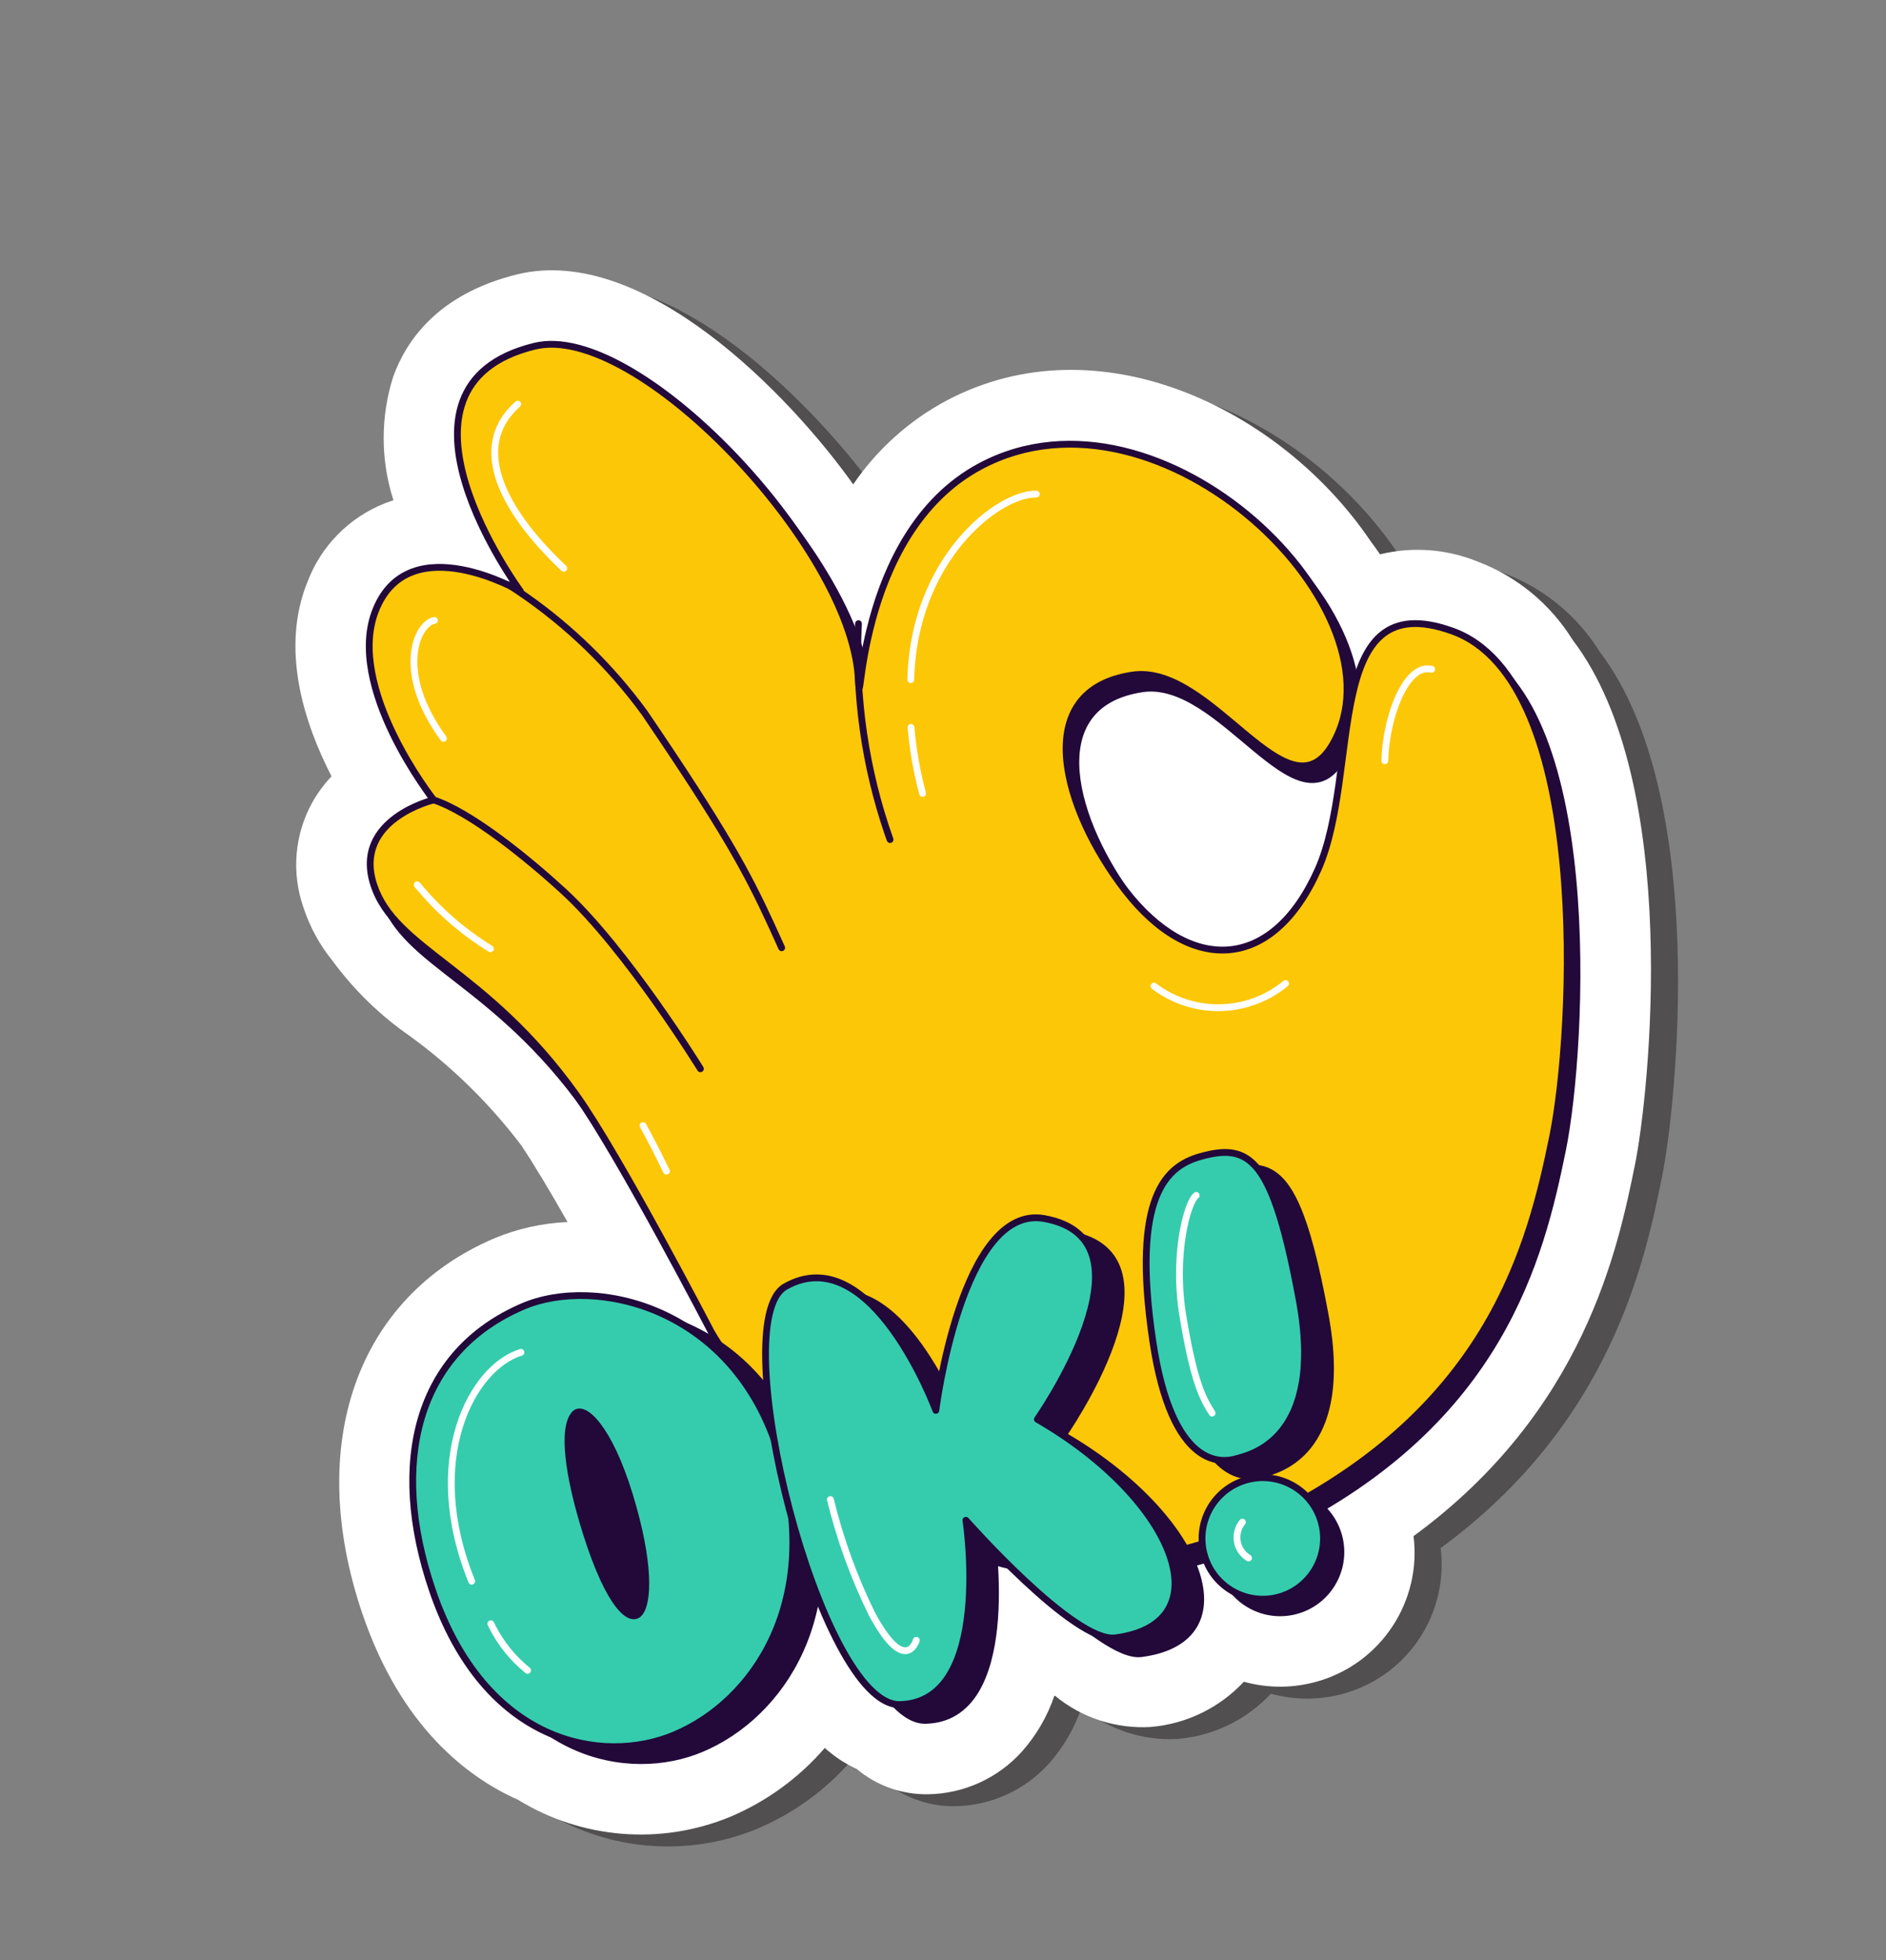 <?xml version="1.0" encoding="UTF-8"?> <svg xmlns="http://www.w3.org/2000/svg" width="180" height="187" viewBox="0 0 180 187" fill="none"><rect x="0" y="0" width="180" height="187" fill="#808080" stroke="none"/><g clip-path="url(#clip0_54_4456)"><path opacity="0.5" d="M152.672 62.178C150.55 58.757 147.359 56.131 143.593 54.706C140.64 53.509 137.386 53.269 134.29 54.02C134 53.593 133.697 53.169 133.382 52.747C124.823 40.123 107.422 31.669 92.906 39.361C89.343 41.269 86.292 44.009 84.014 47.348C77.942 38.81 64.015 24.38 51.959 27.31C44.401 29.167 41.368 33.611 40.122 37.041C38.891 40.886 38.895 45.021 40.135 48.864C39.869 48.948 39.601 49.043 39.336 49.146C35.924 50.488 33.237 53.208 31.935 56.635C29.32 63.058 31.61 70.119 34.225 75.199C33.515 75.949 32.9 76.784 32.393 77.684C30.697 80.74 30.385 84.375 31.534 87.676C32.14 89.544 33.086 91.283 34.325 92.806C36.363 95.581 38.848 97.998 41.678 99.959C45.732 102.904 49.328 106.431 52.35 110.428C53.583 112.266 55.158 114.917 56.752 117.723C54.334 117.824 51.952 118.355 49.72 119.291C36.614 124.907 31.687 138.952 37.166 155.072C40.828 165.843 47.159 170.678 52.037 172.846C58.124 176.582 65.628 177.189 72.236 174.479C75.726 173.012 78.829 170.757 81.302 167.891C82.211 168.716 83.242 169.395 84.358 169.905C86.246 171.486 88.639 172.341 91.102 172.313C94.554 172.275 97.831 170.789 100.135 168.218C101.506 166.668 102.555 164.86 103.218 162.9L103.318 162.951C105.869 165.036 109.11 166.086 112.399 165.892C115.798 165.609 118.969 164.071 121.295 161.577C123.659 162.234 126.16 162.204 128.508 161.492C134.466 159.692 138.261 153.861 137.494 147.685C153.833 135.726 157.014 120.144 158.618 112.292C159.979 105.622 163.161 75.908 152.672 62.178Z" fill="#231F20"></path><path d="M150.088 61.04C147.966 57.619 144.775 54.992 141.009 53.568C138.056 52.37 134.802 52.13 131.706 52.882C131.416 52.455 131.113 52.03 130.798 51.609C122.239 38.985 104.838 30.53 90.322 38.223C86.759 40.131 83.708 42.871 81.43 46.21C75.358 37.672 61.431 23.242 49.375 26.172C41.817 28.029 38.784 32.473 37.538 35.902C36.307 39.748 36.311 43.883 37.551 47.725C37.285 47.81 37.017 47.905 36.752 48.007C33.34 49.35 30.653 52.069 29.351 55.497C26.736 61.919 29.026 68.981 31.641 74.061C30.931 74.811 30.316 75.646 29.809 76.546C28.113 79.602 27.801 83.237 28.95 86.538C29.556 88.406 30.502 90.145 31.741 91.667C33.779 94.442 36.264 96.86 39.094 98.821C43.148 101.766 46.744 105.293 49.766 109.29C50.999 111.128 52.574 113.779 54.169 116.585C51.75 116.686 49.368 117.217 47.136 118.153C34.03 123.769 29.103 137.814 34.581 153.934C38.244 164.705 44.575 169.54 49.453 171.707C55.54 175.444 63.044 176.051 69.652 173.341C73.142 171.874 76.245 169.619 78.719 166.753C79.627 167.577 80.658 168.257 81.774 168.766C83.662 170.348 86.055 171.202 88.518 171.175C91.97 171.137 95.247 169.651 97.551 167.079C98.922 165.53 99.971 163.722 100.634 161.762L100.734 161.813C103.285 163.898 106.526 164.947 109.815 164.754C113.214 164.471 116.385 162.933 118.711 160.439C121.075 161.095 123.576 161.066 125.924 160.354C131.882 158.554 135.677 152.723 134.91 146.546C151.249 134.587 154.43 119.006 156.034 111.154C157.396 104.483 160.577 74.77 150.088 61.04Z" fill="white"></path><path d="M139.549 61.514C127.004 57.001 130.871 74.968 126.72 84.273C122.369 94.027 114.512 94.259 108.312 86.242C102.334 78.513 99.135 67.2 109.004 65.713C116.586 64.571 123.775 79.67 128.088 72.379C135.537 59.785 111.781 36.639 94.552 45.765C88.114 48.943 83.779 55.225 83.094 62.372L82.866 60.807C82.749 62.728 82.756 64.654 82.887 66.573C82.888 66.978 82.896 66.829 82.838 65.915C82.045 53.435 61.727 31.963 51.967 34.336C36.194 38.17 50.603 57.719 50.603 57.719C50.603 57.719 50.269 57.528 49.726 57.263C49.588 57.174 49.494 57.115 49.494 57.115L49.536 57.171C46.776 55.859 39.405 53.093 36.811 59.466C33.81 66.837 42.319 77.623 42.319 77.623C42.319 77.623 34.594 79.464 36.594 85.694C38.596 91.924 47.283 93.675 55.914 105.736C60.062 111.534 68.829 128.41 68.829 128.41C75.75 140.12 96.07 159.046 122.528 145.822C143.194 135.493 147.013 120.051 149.118 109.742C151.138 99.852 152.902 66.318 139.549 61.514Z" fill="#22093A"></path><path d="M44.795 39.495C45.708 37 47.867 34.998 51.891 34.02C54.455 33.397 57.648 34.346 60.958 36.232C64.281 38.126 67.785 40.999 70.999 44.33C74.214 47.662 77.15 51.463 79.333 55.219C80.725 57.614 81.816 60.003 82.477 62.247C82.491 61.76 82.513 61.274 82.543 60.787C82.553 60.621 82.686 60.49 82.853 60.483C82.916 60.481 82.976 60.496 83.028 60.525C84.186 54.251 88.138 48.813 93.801 45.786L94.408 45.473C103.191 40.828 113.578 44.422 120.787 50.682C124.4 53.82 127.245 57.651 128.717 61.509C129.421 63.356 129.811 65.218 129.816 67.014C130.377 64.728 131.202 62.771 132.631 61.607C134.22 60.311 136.466 60.06 139.658 61.209C143.119 62.453 145.563 65.546 147.26 69.559C148.959 73.576 149.932 78.563 150.422 83.689C151.4 93.941 150.453 104.829 149.436 109.806C148.383 114.967 146.893 121.45 143.063 127.939C139.229 134.434 133.061 140.92 122.673 146.112C109.345 152.774 97.544 151.34 88.21 146.757C78.89 142.182 72.037 134.473 68.551 128.574L68.542 128.559C68.542 128.558 68.541 128.557 68.54 128.556C68.539 128.554 68.537 128.551 68.535 128.547C68.531 128.539 68.525 128.527 68.517 128.511C68.501 128.479 68.475 128.431 68.442 128.369C68.377 128.244 68.282 128.06 68.158 127.824C67.91 127.352 67.551 126.67 67.108 125.834C66.222 124.162 64.997 121.873 63.643 119.403C60.931 114.456 57.712 108.805 55.651 105.925C51.363 99.933 47.063 96.503 43.569 93.784C40.097 91.083 37.324 89.024 36.286 85.793C35.764 84.168 35.871 82.804 36.346 81.678C36.819 80.559 37.644 79.702 38.514 79.061C39.385 78.419 40.317 77.982 41.026 77.706C41.319 77.592 41.575 77.506 41.776 77.443C41.752 77.409 41.725 77.374 41.698 77.337C41.469 77.024 41.145 76.57 40.767 76.002C40.011 74.868 39.032 73.276 38.148 71.45C36.392 67.824 34.954 63.168 36.511 59.343C37.184 57.688 38.178 56.606 39.347 55.951C40.511 55.298 41.824 55.082 43.119 55.112C45.589 55.17 48.061 56.129 49.489 56.791C49.52 56.791 49.551 56.795 49.581 56.804C49.235 56.278 48.795 55.585 48.318 54.767C47.208 52.864 45.886 50.276 45.061 47.559C44.237 44.85 43.893 41.964 44.795 39.495ZM52.044 34.65C48.181 35.589 46.227 37.47 45.405 39.718C44.574 41.993 44.874 44.714 45.681 47.37C46.486 50.02 47.781 52.559 48.878 54.44C49.427 55.38 49.925 56.153 50.285 56.691C50.465 56.959 50.61 57.169 50.711 57.311C50.761 57.382 50.8 57.437 50.826 57.473C50.839 57.49 50.848 57.504 50.854 57.513C50.858 57.517 50.861 57.521 50.862 57.523C50.863 57.524 50.864 57.525 50.864 57.525C50.955 57.649 50.947 57.82 50.845 57.934C50.743 58.049 50.575 58.076 50.442 58L50.442 57.999L50.428 57.992C50.419 57.987 50.404 57.979 50.385 57.968C50.347 57.947 50.29 57.916 50.215 57.876C50.067 57.797 49.852 57.685 49.584 57.554C49.573 57.548 49.562 57.542 49.551 57.535C49.524 57.518 49.499 57.502 49.476 57.488C49.45 57.483 49.423 57.476 49.398 57.464C48.029 56.813 45.546 55.818 43.104 55.761C41.887 55.732 40.699 55.937 39.665 56.517C38.636 57.094 37.735 58.056 37.112 59.588C35.668 63.134 36.984 67.558 38.732 71.167C39.599 72.959 40.561 74.524 41.306 75.642C41.678 76.201 41.996 76.647 42.221 76.953C42.333 77.106 42.422 77.224 42.483 77.303C42.513 77.342 42.535 77.373 42.551 77.393C42.558 77.402 42.565 77.41 42.569 77.415C42.571 77.417 42.572 77.419 42.572 77.421L42.574 77.421L42.574 77.422C42.642 77.509 42.661 77.625 42.625 77.729C42.598 77.808 42.542 77.872 42.471 77.91L42.395 77.938L42.391 77.939C42.388 77.94 42.383 77.941 42.377 77.942C42.363 77.946 42.343 77.951 42.317 77.958C42.264 77.972 42.185 77.994 42.085 78.025C41.885 78.085 41.599 78.178 41.261 78.31C40.585 78.573 39.709 78.986 38.899 79.583C38.089 80.18 37.357 80.952 36.944 81.93C36.534 82.902 36.425 84.105 36.904 85.595C37.867 88.594 40.438 90.526 43.968 93.272C47.475 96.002 51.835 99.478 56.178 105.547C58.266 108.464 61.504 114.151 64.212 119.091C65.568 121.565 66.794 123.857 67.681 125.531C68.125 126.367 68.484 127.05 68.732 127.523C68.856 127.759 68.953 127.943 69.018 128.069C69.051 128.131 69.075 128.179 69.092 128.212C69.099 128.226 69.105 128.237 69.109 128.245L69.441 128.795C72.969 134.529 79.597 141.806 88.495 146.175C97.666 150.677 109.253 152.094 122.383 145.532C132.661 140.395 138.736 133.994 142.504 127.609C146.276 121.218 147.749 114.825 148.8 109.677C149.804 104.763 150.749 93.94 149.776 83.751C149.29 78.657 148.326 73.743 146.663 69.812C144.999 65.877 142.656 62.976 139.439 61.819C136.36 60.711 134.384 61.014 133.04 62.109C131.666 63.229 130.862 65.245 130.304 67.781C129.747 70.311 129.452 73.26 129.032 76.202C128.615 79.126 128.074 82.034 127.016 84.405C124.815 89.339 121.684 91.956 118.236 92.245C114.798 92.533 111.189 90.492 108.056 86.44C105.046 82.549 102.713 77.729 102.392 73.662C102.232 71.624 102.575 69.745 103.628 68.273C104.685 66.794 106.424 65.773 108.955 65.392C110.966 65.089 112.92 65.867 114.752 67.023C116.583 68.179 118.351 69.753 119.979 71.102C121.632 72.471 123.118 73.588 124.436 73.939C125.08 74.11 125.665 74.093 126.206 73.844C126.751 73.594 127.292 73.089 127.809 72.214C129.606 69.177 129.537 65.478 128.111 61.739C126.685 58.001 123.911 54.255 120.362 51.172C113.25 44.995 103.149 41.578 94.704 46.051L94.695 46.056C88.359 49.184 84.092 55.368 83.418 62.403C83.403 62.562 83.274 62.684 83.116 62.694C83.097 63.742 83.113 64.79 83.167 65.836L83.212 66.572C83.212 66.668 83.212 66.741 83.212 66.769C83.212 66.774 83.213 66.787 83.212 66.799C83.212 66.801 83.212 66.812 83.21 66.825C83.21 66.829 83.206 66.851 83.198 66.877C83.196 66.886 83.184 66.928 83.152 66.973C83.132 66.998 83.073 67.051 83.032 67.076C82.971 67.099 82.84 67.106 82.776 67.089C82.73 67.068 82.663 67.018 82.64 66.994C82.626 66.976 82.606 66.945 82.598 66.932C82.585 66.906 82.579 66.884 82.576 66.876C82.571 66.858 82.569 66.842 82.568 66.838C82.566 66.828 82.565 66.819 82.564 66.817C82.563 66.801 82.562 66.775 82.561 66.755C82.556 66.654 82.544 66.39 82.515 65.935C82.321 62.887 80.93 59.256 78.772 55.545C76.618 51.84 73.716 48.08 70.532 44.781C67.348 41.481 63.892 38.651 60.637 36.796C57.367 34.933 54.36 34.087 52.044 34.65ZM109.052 66.033C106.649 66.395 105.088 67.347 104.156 68.65C103.22 69.958 102.886 71.669 103.039 73.611C103.346 77.505 105.601 82.207 108.569 86.044C111.635 90.009 115.054 91.86 118.182 91.598C121.301 91.337 124.273 88.961 126.424 84.141C127.441 81.859 127.973 79.032 128.39 76.111C128.628 74.448 128.829 72.75 129.063 71.121C128.87 71.607 128.64 72.082 128.367 72.543C127.807 73.491 127.18 74.11 126.477 74.434C125.769 74.759 125.025 74.766 124.27 74.566C122.791 74.172 121.197 72.953 119.566 71.601C117.91 70.23 116.189 68.699 114.405 67.572C112.622 66.447 110.833 65.765 109.052 66.033Z" fill="#22093A"></path><path d="M67.898 127.1C74.818 138.811 95.138 157.737 121.597 144.512C142.262 134.183 146.081 118.742 148.187 108.433C150.206 98.542 151.971 65.009 138.617 60.205C126.072 55.692 129.939 73.658 125.788 82.964C121.437 92.718 113.58 92.95 107.38 84.933C101.402 77.204 98.203 65.891 108.072 64.404C115.655 63.261 122.844 78.361 127.156 71.07C134.606 58.476 110.849 35.33 93.62 44.456C81.286 50.988 82.264 70.244 81.906 64.605C81.114 52.126 60.795 30.654 51.036 33.026C35.263 36.861 49.672 56.409 49.672 56.409C49.672 56.409 39.096 50.252 35.879 58.157C32.879 65.528 41.387 76.313 41.387 76.313C41.387 76.313 33.662 78.154 35.663 84.384C37.664 90.615 46.352 92.365 54.982 104.427C59.131 110.225 67.898 127.1 67.898 127.1Z" fill="#FCC707"></path><path d="M43.864 38.185C44.776 35.69 46.936 33.689 50.959 32.711C53.523 32.088 56.717 33.037 60.026 34.923C63.35 36.816 66.853 39.69 70.067 43.021C73.282 46.353 76.218 50.154 78.401 53.91C80.265 57.116 81.588 60.309 82.061 63.162C82.245 62.042 82.525 60.605 82.96 59.009C84.309 54.057 87.18 47.499 93.468 44.169C102.252 39.517 112.644 43.11 119.855 49.373C123.468 52.511 126.314 56.342 127.785 60.2C128.49 62.048 128.88 63.91 128.885 65.706C129.446 63.419 130.27 61.462 131.699 60.297C133.289 59.002 135.534 58.751 138.727 59.9C142.187 61.144 144.631 64.237 146.329 68.25C148.028 72.267 149.001 77.254 149.49 82.38C150.469 92.631 149.521 103.52 148.505 108.497C147.451 113.657 145.961 120.14 142.131 126.629C138.298 133.124 132.13 139.611 121.742 144.803C108.413 151.465 96.611 150.031 87.277 145.448C77.958 140.873 71.105 133.164 67.619 127.265C67.616 127.26 67.613 127.255 67.61 127.249L67.61 127.249L67.609 127.247C67.608 127.245 67.606 127.242 67.604 127.238C67.6 127.23 67.593 127.217 67.585 127.201C67.568 127.169 67.543 127.121 67.511 127.059C67.446 126.934 67.35 126.751 67.227 126.515C66.979 126.042 66.62 125.361 66.177 124.525C65.29 122.853 64.066 120.564 62.712 118.094C59.999 113.147 56.78 107.496 54.719 104.616C50.432 98.624 46.132 95.194 42.637 92.475C39.165 89.773 36.392 87.715 35.354 84.484C34.832 82.859 34.939 81.494 35.414 80.368C35.887 79.25 36.712 78.393 37.583 77.751C38.454 77.109 39.385 76.672 40.094 76.396C40.387 76.282 40.644 76.197 40.844 76.133C40.82 76.1 40.794 76.065 40.766 76.027C40.537 75.715 40.214 75.26 39.836 74.693C39.079 73.558 38.101 71.967 37.216 70.141C35.46 66.514 34.022 61.859 35.579 58.034C36.416 55.977 37.746 54.812 39.279 54.244C40.798 53.682 42.486 53.719 44.04 54C45.596 54.281 47.044 54.813 48.099 55.273C48.309 55.364 48.502 55.455 48.679 55.539C48.329 55.008 47.877 54.299 47.387 53.458C46.276 51.554 44.955 48.967 44.129 46.25C43.306 43.54 42.961 40.655 43.864 38.185ZM51.112 33.341C47.25 34.28 45.295 36.161 44.474 38.409C43.642 40.684 43.942 43.404 44.749 46.061C45.554 48.711 46.849 51.249 47.947 53.131C48.495 54.071 48.993 54.844 49.353 55.381C49.533 55.65 49.679 55.859 49.779 56.001C49.829 56.072 49.868 56.127 49.894 56.163C49.907 56.181 49.916 56.195 49.923 56.204C49.926 56.208 49.929 56.211 49.931 56.214C49.932 56.215 49.932 56.215 49.933 56.216C50.024 56.34 50.016 56.512 49.913 56.626C49.81 56.74 49.642 56.767 49.509 56.689L49.503 56.686C49.498 56.684 49.491 56.679 49.482 56.674C49.463 56.663 49.434 56.647 49.396 56.626C49.32 56.584 49.207 56.523 49.062 56.448C48.772 56.298 48.352 56.091 47.839 55.868C46.811 55.42 45.414 54.907 43.925 54.638C42.432 54.367 40.873 54.346 39.504 54.853C38.15 55.354 36.952 56.383 36.18 58.278C34.736 61.825 36.052 66.249 37.8 69.858C38.668 71.65 39.629 73.215 40.374 74.333C40.747 74.891 41.065 75.338 41.289 75.644C41.401 75.796 41.491 75.914 41.551 75.994C41.581 76.033 41.604 76.063 41.619 76.083C41.627 76.093 41.633 76.1 41.637 76.105C41.639 76.108 41.64 76.11 41.641 76.111L41.642 76.112C41.711 76.199 41.73 76.315 41.694 76.42C41.657 76.524 41.57 76.603 41.463 76.629C41.462 76.629 41.461 76.629 41.459 76.63C41.456 76.63 41.451 76.631 41.445 76.633C41.432 76.636 41.412 76.642 41.385 76.649C41.332 76.663 41.254 76.685 41.153 76.715C40.953 76.776 40.667 76.869 40.33 77.001C39.653 77.264 38.778 77.676 37.967 78.273C37.157 78.871 36.426 79.643 36.013 80.621C35.602 81.592 35.493 82.796 35.972 84.285C36.935 87.284 39.506 89.216 43.036 91.963C46.544 94.692 50.903 98.168 55.246 104.238C57.334 107.155 60.572 112.842 63.28 117.782C64.636 120.255 65.863 122.548 66.75 124.221C67.193 125.058 67.552 125.74 67.8 126.213C67.924 126.45 68.021 126.634 68.086 126.759C68.119 126.822 68.144 126.87 68.16 126.902C68.167 126.916 68.173 126.927 68.177 126.935L68.509 127.485C72.037 133.219 78.665 140.497 87.563 144.866C96.733 149.368 108.322 150.785 121.452 144.222C131.729 139.085 137.804 132.685 141.573 126.3C145.345 119.909 146.817 113.516 147.869 108.367C148.872 103.454 149.817 92.63 148.844 82.442C148.358 77.348 147.394 72.433 145.732 68.502C144.067 64.568 141.724 61.667 138.508 60.51C135.428 59.402 133.452 59.705 132.109 60.8C130.734 61.92 129.931 63.935 129.372 66.472C128.816 69.001 128.522 71.95 128.102 74.893C127.684 77.817 127.143 80.724 126.085 83.096C123.884 88.029 120.753 90.647 117.305 90.936C113.867 91.224 110.258 89.183 107.124 85.131C104.114 81.239 101.781 76.42 101.461 72.353C101.3 70.315 101.644 68.436 102.697 66.963C103.754 65.485 105.492 64.464 108.024 64.083C110.034 63.78 111.988 64.558 113.82 65.714C115.651 66.87 117.42 68.443 119.048 69.792C120.701 71.162 122.186 72.278 123.505 72.629C124.149 72.801 124.733 72.784 125.274 72.535C125.819 72.284 126.36 71.78 126.878 70.904C128.674 67.867 128.605 64.169 127.179 60.43C125.753 56.691 122.979 52.945 119.43 49.863C112.318 43.686 102.218 40.269 93.772 44.742C87.726 47.944 84.92 54.281 83.585 59.18C82.92 61.622 82.626 63.688 82.475 64.798C82.438 65.073 82.408 65.296 82.384 65.449C82.372 65.524 82.36 65.593 82.347 65.645C82.341 65.669 82.332 65.706 82.316 65.742C82.309 65.758 82.292 65.794 82.261 65.831C82.234 65.862 82.148 65.952 82.003 65.95C81.855 65.948 81.77 65.854 81.744 65.82C81.714 65.78 81.698 65.743 81.692 65.725C81.677 65.687 81.669 65.648 81.665 65.623C81.655 65.568 81.647 65.494 81.639 65.409C81.623 65.237 81.605 64.976 81.583 64.625C81.389 61.578 79.998 57.947 77.841 54.236C75.687 50.53 72.784 46.771 69.6 43.471C66.416 40.171 62.961 37.341 59.705 35.486C56.436 33.623 53.428 32.778 51.112 33.341ZM108.12 64.725C105.718 65.087 104.156 66.037 103.224 67.34C102.288 68.649 101.954 70.36 102.107 72.302C102.414 76.196 104.669 80.897 107.637 84.735C110.703 88.7 114.123 90.551 117.251 90.289C120.369 90.028 123.343 87.651 125.493 82.831C126.51 80.55 127.042 77.722 127.459 74.802C127.696 73.138 127.897 71.44 128.131 69.812C127.938 70.298 127.709 70.773 127.436 71.234C126.876 72.181 126.248 72.801 125.545 73.124C124.838 73.45 124.093 73.457 123.338 73.256C121.859 72.862 120.265 71.643 118.634 70.292C116.978 68.92 115.258 67.389 113.473 66.263C111.69 65.137 109.901 64.457 108.12 64.725Z" fill="#22093A"></path><path d="M41.078 76.213C41.134 76.043 41.317 75.95 41.487 76.005C43.313 76.603 45.603 78.032 47.842 79.681C50.088 81.335 52.312 83.233 54.012 84.796C57.053 87.59 60.334 91.846 62.846 95.389C64.105 97.163 65.174 98.764 65.929 99.921C66.306 100.5 66.606 100.968 66.811 101.291C66.913 101.453 66.992 101.579 67.045 101.664C67.071 101.706 67.091 101.739 67.105 101.761C67.112 101.772 67.117 101.78 67.121 101.786C67.122 101.789 67.124 101.79 67.124 101.792L67.125 101.795L67.154 101.853C67.206 101.995 67.153 102.159 67.02 102.241C66.886 102.323 66.717 102.297 66.614 102.187L66.573 102.135L66.573 102.133L66.553 102.103C66.54 102.081 66.52 102.049 66.494 102.007C66.441 101.923 66.363 101.799 66.261 101.638C66.058 101.317 65.761 100.852 65.385 100.276C64.634 99.124 63.57 97.531 62.318 95.765C59.809 92.227 56.561 88.018 53.574 85.272C51.886 83.722 49.68 81.841 47.457 80.203C45.226 78.56 43.007 77.185 41.286 76.621C41.116 76.566 41.023 76.383 41.078 76.213Z" fill="#22093A"></path><path d="M48.29 55.63C48.375 55.498 48.538 55.448 48.679 55.502L48.738 55.533L49.679 56.153C54.034 59.094 57.885 62.72 61.085 66.888L61.769 67.799C69.408 79.035 71.548 82.989 73.874 88.033L74.899 90.287L74.92 90.349C74.953 90.496 74.88 90.651 74.737 90.716C74.594 90.78 74.429 90.733 74.341 90.61L74.308 90.554L73.29 88.314C70.98 83.303 68.855 79.377 61.231 68.164C57.948 63.68 53.916 59.797 49.315 56.689L48.387 56.078L48.336 56.037C48.228 55.932 48.205 55.761 48.29 55.63Z" fill="#22093A"></path><path d="M81.609 59.481C81.618 59.303 81.771 59.165 81.95 59.174C82.128 59.183 82.266 59.335 82.257 59.514C81.902 66.469 82.919 73.425 85.25 79.987C85.31 80.156 85.222 80.342 85.053 80.402C84.906 80.454 84.746 80.393 84.668 80.264L84.64 80.205L84.422 79.581C82.217 73.123 81.261 66.301 81.609 59.481Z" fill="#22093A"></path><path d="M42.585 70.253C42.69 70.397 42.659 70.6 42.514 70.706C42.37 70.811 42.167 70.779 42.061 70.635L42.585 70.253ZM41.317 58.888L41.42 58.867L41.485 58.864C41.636 58.87 41.766 58.981 41.791 59.136C41.816 59.291 41.726 59.437 41.585 59.49L41.522 59.507L41.409 59.535C41.137 59.622 40.811 59.876 40.518 60.339C40.189 60.86 39.926 61.611 39.851 62.561C39.701 64.455 40.301 67.126 42.585 70.253L42.323 70.443L42.061 70.635C39.706 67.411 39.039 64.588 39.204 62.509C39.286 61.471 39.576 60.616 39.969 59.993C40.333 59.418 40.808 59.009 41.317 58.888Z" fill="white"></path><path d="M61.218 107.093C61.355 107.018 61.523 107.053 61.621 107.168L61.658 107.222L62.256 108.337C62.841 109.446 63.387 110.536 63.898 111.59C63.976 111.752 63.908 111.946 63.747 112.024C63.606 112.092 63.44 112.049 63.348 111.929L63.314 111.873L62.795 110.813C62.44 110.1 62.07 109.374 61.682 108.64L61.089 107.533L61.063 107.473C61.019 107.328 61.08 107.168 61.218 107.093Z" fill="white"></path><path d="M39.611 84.156C39.732 84.057 39.904 84.061 40.021 84.156L40.068 84.202L40.438 84.644C42.188 86.69 44.226 88.471 46.488 89.931L46.977 90.239L47.029 90.279C47.138 90.382 47.164 90.552 47.082 90.685C46.988 90.838 46.788 90.885 46.636 90.791C44.12 89.241 41.863 87.309 39.945 85.066L39.566 84.613L39.53 84.559C39.459 84.425 39.49 84.256 39.611 84.156Z" fill="white"></path><path d="M95.345 47.987C96.569 47.256 97.75 46.847 98.726 46.816L98.919 46.814L98.983 46.822C99.131 46.855 99.239 46.989 99.236 47.146C99.232 47.302 99.119 47.431 98.971 47.458L98.905 47.463L98.743 47.465C97.92 47.492 96.85 47.844 95.678 48.544C94.436 49.287 93.105 50.406 91.876 51.883C89.42 54.837 87.378 59.212 87.249 64.852L87.241 64.917C87.207 65.064 87.074 65.172 86.917 65.169C86.738 65.164 86.596 65.016 86.6 64.837L86.618 64.298C86.864 58.763 88.911 54.432 91.377 51.468C92.648 49.939 94.034 48.77 95.345 47.987Z" fill="white"></path><path d="M88.368 75.613C88.415 75.786 88.312 75.963 88.14 76.01C87.967 76.056 87.789 75.954 87.742 75.781L88.368 75.613ZM86.917 69.073C87.096 69.058 87.254 69.19 87.269 69.369C87.451 71.478 87.818 73.568 88.368 75.613L88.055 75.697L87.742 75.781C87.182 73.7 86.807 71.572 86.623 69.424C86.607 69.246 86.739 69.089 86.917 69.073Z" fill="white"></path><path d="M134.699 64.139C135.281 63.622 135.97 63.35 136.721 63.539C136.895 63.582 137 63.758 136.957 63.932C136.913 64.105 136.737 64.211 136.563 64.167C136.082 64.047 135.606 64.201 135.131 64.624C134.649 65.052 134.198 65.735 133.808 66.589C133.029 68.294 132.535 70.585 132.494 72.583C132.49 72.762 132.341 72.905 132.162 72.901C131.983 72.897 131.841 72.749 131.845 72.57C131.888 70.492 132.398 68.112 133.218 66.319C133.627 65.424 134.124 64.651 134.699 64.139Z" fill="white"></path><path d="M109.879 93.878C109.973 93.753 110.141 93.717 110.277 93.782L110.333 93.816L110.676 94.065C114.264 96.554 119.093 96.374 122.491 93.577C122.629 93.463 122.833 93.483 122.947 93.621C123.06 93.76 123.041 93.964 122.902 94.078C119.28 97.059 114.132 97.252 110.307 94.598L109.941 94.333L109.893 94.288C109.793 94.175 109.784 94.003 109.879 93.878Z" fill="white"></path><path d="M49.193 38.309C49.327 38.19 49.532 38.202 49.651 38.336C49.77 38.469 49.757 38.674 49.623 38.793C48.506 39.787 47.885 40.889 47.651 42.058C47.417 43.231 47.568 44.497 48.041 45.822C48.93 48.315 50.937 50.965 53.508 53.479L54.03 53.98L54.073 54.029C54.16 54.153 54.151 54.324 54.044 54.438C53.921 54.569 53.715 54.575 53.584 54.452C50.736 51.764 48.429 48.841 47.43 46.04C46.929 44.636 46.753 43.248 47.016 41.931C47.28 40.61 47.981 39.387 49.193 38.309Z" fill="white"></path><path d="M52.464 125.965C59.389 122.997 72.636 125.993 76.89 140.006C81.143 154.02 74.515 163.647 66.918 166.838C60.063 169.716 48.828 167.752 43.809 152.992C39.698 140.899 42.293 130.324 52.464 125.965Z" fill="#22093A"></path><path d="M52.339 125.666C59.435 122.625 72.89 125.708 77.201 139.912C81.501 154.078 74.802 163.879 67.045 167.137C63.539 168.609 58.921 168.84 54.541 166.824C50.153 164.804 46.037 160.544 43.504 153.095C41.434 147.007 41.041 141.269 42.472 136.486C43.906 131.692 47.166 127.883 52.339 125.666ZM76.581 140.101C72.386 126.279 59.348 123.369 52.594 126.263C47.596 128.406 44.472 132.064 43.093 136.671C41.712 141.288 42.077 146.884 44.117 152.887C46.603 160.198 50.614 164.301 54.812 166.234C59.017 168.17 63.445 167.945 66.794 166.538C74.232 163.415 80.788 153.962 76.581 140.101Z" fill="#22093A"></path><path d="M57.412 136.221C58.244 135.328 60.644 137.473 62.63 143.959C64.616 150.445 64.452 154.315 63.533 155.265C62.703 156.123 60.722 154.56 58.543 147.695C56.759 142.071 56.189 137.533 57.412 136.221Z" fill="#22093A"></path><path d="M57.175 136C57.331 135.831 57.533 135.73 57.763 135.708C57.986 135.687 58.216 135.743 58.438 135.848C58.878 136.057 59.356 136.49 59.845 137.125C60.831 138.403 61.941 140.601 62.941 143.864C63.939 147.124 64.401 149.741 64.495 151.672C64.542 152.637 64.498 153.44 64.378 154.07C64.26 154.691 64.062 155.186 63.767 155.491C63.622 155.641 63.441 155.746 63.23 155.786C63.02 155.826 62.804 155.796 62.591 155.711C62.174 155.547 61.736 155.162 61.287 154.573C60.381 153.387 59.327 151.238 58.234 147.793C57.338 144.969 56.744 142.406 56.528 140.375C56.42 139.36 56.405 138.467 56.501 137.734C56.595 137.01 56.801 136.4 57.175 136ZM57.824 136.354C57.756 136.36 57.701 136.387 57.65 136.442C57.412 136.697 57.231 137.147 57.144 137.818C57.058 138.481 57.068 139.32 57.173 140.306C57.382 142.278 57.964 144.797 58.852 147.597C59.938 151.017 60.964 153.082 61.802 154.179C62.223 154.731 62.573 155.006 62.829 155.108C62.953 155.156 63.044 155.161 63.11 155.149C63.175 155.137 63.238 155.104 63.3 155.039C63.465 154.869 63.631 154.523 63.74 153.949C63.848 153.384 63.893 152.635 63.848 151.703C63.757 149.84 63.308 147.279 62.321 144.054C61.334 140.831 60.251 138.713 59.332 137.52C58.869 136.921 58.467 136.58 58.161 136.434C58.01 136.363 57.899 136.347 57.824 136.354Z" fill="#22093A"></path><path d="M77.406 124.251C71.489 127.607 80.729 164.309 88.34 164.123C97.296 163.905 94.644 146.538 94.644 146.538C94.644 146.538 104.986 158.264 108.908 157.759C119.324 156.417 114.61 144.502 101.465 136.909C101.465 136.909 113.484 119.776 102.108 117.754C94.231 116.354 91.777 136.06 91.777 136.06C91.777 136.06 85.677 119.56 77.406 124.251Z" fill="#22093A"></path><path d="M77.246 123.969C79.418 122.737 81.468 122.897 83.289 123.829C85.091 124.75 86.665 126.42 87.956 128.206C89.251 129.997 90.282 131.933 90.988 133.416C91.247 133.961 91.46 134.447 91.63 134.843C91.711 134.337 91.821 133.688 91.966 132.941C92.32 131.108 92.876 128.673 93.681 126.279C94.485 123.89 95.545 121.515 96.919 119.82C98.297 118.121 100.034 117.057 102.165 117.435C103.63 117.696 104.746 118.205 105.56 118.914C106.376 119.625 106.871 120.52 107.122 121.521C107.618 123.506 107.156 125.913 106.359 128.197C105.558 130.492 104.4 132.716 103.446 134.363C102.969 135.187 102.541 135.869 102.232 136.345C102.111 136.531 102.007 136.685 101.927 136.805C108.373 140.597 112.795 145.437 114.327 149.566C115.105 151.664 115.152 153.626 114.269 155.165C113.383 156.708 111.612 157.738 108.95 158.081C108.378 158.154 107.725 158.004 107.045 157.722C106.359 157.438 105.614 157.008 104.843 156.487C103.302 155.445 101.627 154.014 100.084 152.575C98.54 151.135 97.12 149.68 96.086 148.586C95.693 148.17 95.357 147.806 95.09 147.514C95.139 147.968 95.197 148.554 95.243 149.234C95.352 150.876 95.404 153.074 95.173 155.283C94.943 157.486 94.428 159.734 93.381 161.453C92.323 163.188 90.716 164.39 88.348 164.448C87.263 164.474 86.204 163.844 85.21 162.827C84.211 161.804 83.232 160.343 82.303 158.596C80.443 155.1 78.751 150.399 77.487 145.598C76.222 140.797 75.379 135.876 75.224 131.936C75.147 129.967 75.241 128.227 75.549 126.864C75.853 125.516 76.383 124.459 77.246 123.969ZM82.993 124.406C81.345 123.563 79.529 123.42 77.566 124.533C76.95 124.883 76.475 125.706 76.182 127.007C75.892 128.292 75.795 129.969 75.871 131.91C76.023 135.789 76.857 140.662 78.114 145.433C79.371 150.204 81.047 154.853 82.876 158.291C83.79 160.011 84.736 161.413 85.675 162.374C86.621 163.342 87.515 163.819 88.333 163.8C90.442 163.748 91.863 162.696 92.827 161.114C93.801 159.516 94.302 157.38 94.528 155.215C94.754 153.056 94.703 150.898 94.595 149.277C94.541 148.468 94.473 147.794 94.418 147.323C94.391 147.087 94.368 146.902 94.351 146.777C94.343 146.715 94.335 146.667 94.33 146.635C94.328 146.619 94.327 146.607 94.326 146.599C94.325 146.595 94.324 146.592 94.324 146.59L94.324 146.588C94.303 146.446 94.377 146.306 94.507 146.245C94.637 146.184 94.792 146.217 94.887 146.325L94.888 146.324L94.89 146.326C94.891 146.327 94.892 146.33 94.895 146.332C94.9 146.338 94.907 146.346 94.916 146.357C94.936 146.378 94.965 146.411 95.003 146.454C95.079 146.539 95.192 146.664 95.336 146.823C95.626 147.141 96.043 147.596 96.557 148.14C97.585 149.228 98.995 150.673 100.527 152.101C102.06 153.531 103.706 154.936 105.206 155.951C105.957 156.458 106.663 156.862 107.293 157.123C107.929 157.386 108.458 157.49 108.867 157.437C111.412 157.109 112.958 156.146 113.707 154.841C114.459 153.531 114.459 151.788 113.718 149.791C112.235 145.792 107.839 140.965 101.303 137.19C101.224 137.144 101.168 137.068 101.148 136.979C101.129 136.89 101.148 136.797 101.2 136.723L101.2 136.722L101.202 136.72C101.203 136.718 101.205 136.715 101.208 136.711C101.213 136.703 101.222 136.691 101.233 136.675C101.255 136.643 101.287 136.596 101.329 136.535C101.413 136.41 101.535 136.227 101.687 135.993C101.991 135.524 102.413 134.851 102.885 134.038C103.829 132.409 104.965 130.224 105.747 127.983C106.532 125.731 106.942 123.475 106.493 121.679C106.27 120.79 105.837 120.015 105.133 119.402C104.428 118.788 103.43 118.319 102.051 118.074C100.244 117.753 98.721 118.627 97.423 120.229C96.121 121.834 95.091 124.123 94.296 126.485C93.503 128.842 92.954 131.247 92.602 133.065C92.426 133.973 92.301 134.733 92.219 135.266C92.178 135.532 92.147 135.741 92.127 135.883C92.118 135.954 92.111 136.009 92.106 136.046C92.104 136.064 92.102 136.078 92.1 136.087C92.1 136.091 92.1 136.095 92.099 136.097L92.099 136.1C92.081 136.248 91.963 136.365 91.814 136.382C91.684 136.397 91.56 136.333 91.497 136.222L91.473 136.172L91.472 136.171C91.471 136.169 91.471 136.166 91.469 136.162C91.466 136.155 91.462 136.143 91.456 136.129C91.445 136.098 91.428 136.053 91.405 135.994C91.359 135.876 91.29 135.703 91.199 135.484C91.018 135.046 90.75 134.425 90.402 133.695C89.706 132.231 88.695 130.334 87.431 128.587C86.164 126.835 84.662 125.259 82.993 124.406Z" fill="#22093A"></path><path d="M117.058 111.803C113.875 112.699 110.431 115.439 112.498 129.369C114.342 141.807 119.202 140.986 120.421 140.643C121.641 140.3 128.97 138.903 126.468 125.438C123.967 111.974 121.775 110.476 117.058 111.803Z" fill="#22093A"></path><path d="M116.97 111.491C118.164 111.155 119.243 110.984 120.225 111.161C121.223 111.342 122.085 111.876 122.851 112.876C123.61 113.866 124.28 115.316 124.915 117.344C125.552 119.375 126.161 122.007 126.787 125.379C128.048 132.166 126.845 135.99 125.093 138.165C123.348 140.331 121.11 140.787 120.509 140.956C119.849 141.141 118.202 141.451 116.489 140.05C114.797 138.666 113.103 135.662 112.177 129.417C111.141 122.435 111.475 118.198 112.507 115.579C113.026 114.263 113.722 113.354 114.507 112.715C115.29 112.078 116.148 111.723 116.97 111.491ZM117.145 112.116C116.377 112.332 115.609 112.655 114.916 113.219C114.225 113.781 113.592 114.595 113.111 115.817C112.142 118.275 111.788 122.374 112.818 129.322C113.737 135.513 115.396 138.318 116.9 139.547C118.381 140.759 119.773 140.489 120.333 140.331C120.952 140.157 122.989 139.742 124.588 137.757C126.18 135.781 127.39 132.174 126.149 125.498C125.525 122.137 124.922 119.533 124.297 117.538C123.67 115.539 123.028 114.173 122.336 113.271C121.653 112.38 120.926 111.947 120.109 111.799C119.274 111.648 118.31 111.788 117.145 112.116Z" fill="#22093A"></path><path d="M123.859 153.614C126.922 152.685 128.653 149.449 127.725 146.385C126.797 143.321 123.56 141.59 120.497 142.519C117.433 143.447 115.702 146.683 116.63 149.747C117.559 152.811 120.795 154.542 123.859 153.614Z" fill="#22093A"></path><path d="M127.415 146.48C126.538 143.587 123.483 141.953 120.591 142.829C117.699 143.705 116.064 146.761 116.941 149.653C117.817 152.546 120.873 154.179 123.765 153.303C126.657 152.426 128.291 149.372 127.415 146.48ZM128.035 146.292C129.015 149.526 127.188 152.943 123.953 153.923C120.718 154.904 117.3 153.076 116.32 149.841C115.34 146.606 117.168 143.189 120.403 142.208C123.638 141.228 127.055 143.056 128.035 146.292Z" fill="#22093A"></path><path d="M49.91 124.635C56.835 121.667 70.082 124.664 74.335 138.677C78.588 152.69 71.96 162.317 64.363 165.508C57.508 168.387 46.273 166.422 41.255 151.662C37.143 139.57 39.738 128.995 49.91 124.635Z" fill="#35CCAD"></path><path d="M49.782 124.337C56.878 121.296 70.333 124.378 74.645 138.582C78.944 152.748 72.245 162.55 64.488 165.807C60.982 167.279 56.364 167.511 51.984 165.494C47.597 163.474 43.48 159.215 40.947 151.766C38.877 145.677 38.484 139.939 39.915 135.156C41.35 130.362 44.609 126.554 49.782 124.337ZM74.024 138.771C69.829 124.95 56.791 122.039 50.037 124.934C45.039 127.076 41.915 130.735 40.537 135.341C39.155 139.959 39.52 145.555 41.561 151.558C44.047 158.869 48.057 162.972 52.255 164.905C56.461 166.841 60.888 166.615 64.237 165.209C71.675 162.085 78.231 152.632 74.024 138.771Z" fill="#22093A"></path><path d="M54.857 134.891C55.689 133.998 58.09 136.143 60.076 142.629C62.062 149.115 61.897 152.985 60.978 153.936C60.149 154.793 58.167 153.23 55.989 146.365C54.204 140.741 53.635 136.203 54.857 134.891Z" fill="#22093A"></path><path d="M54.62 134.67C54.777 134.502 54.978 134.4 55.208 134.378C55.432 134.357 55.661 134.413 55.883 134.519C56.323 134.727 56.801 135.16 57.291 135.795C58.276 137.073 59.387 139.271 60.386 142.534C61.384 145.795 61.847 148.411 61.941 150.343C61.988 151.307 61.943 152.11 61.823 152.74C61.705 153.361 61.507 153.856 61.212 154.161C61.067 154.311 60.886 154.417 60.675 154.457C60.466 154.496 60.249 154.466 60.036 154.382C59.619 154.217 59.182 153.833 58.732 153.243C57.827 152.058 56.773 149.908 55.679 146.463C54.784 143.64 54.189 141.076 53.974 139.045C53.866 138.031 53.851 137.137 53.946 136.405C54.04 135.681 54.247 135.071 54.62 134.67ZM55.269 135.024C55.201 135.031 55.146 135.058 55.095 135.113C54.857 135.368 54.677 135.817 54.59 136.488C54.503 137.152 54.513 137.99 54.618 138.977C54.828 140.949 55.409 143.467 56.298 146.268C57.383 149.687 58.41 151.752 59.247 152.85C59.669 153.402 60.019 153.677 60.275 153.778C60.398 153.827 60.489 153.832 60.556 153.819C60.62 153.807 60.683 153.774 60.746 153.71C60.91 153.539 61.077 153.194 61.186 152.619C61.293 152.054 61.338 151.305 61.293 150.374C61.202 148.511 60.753 145.949 59.766 142.724C58.779 139.501 57.697 137.384 56.777 136.191C56.315 135.591 55.912 135.25 55.606 135.105C55.455 135.033 55.344 135.017 55.269 135.024Z" fill="#22093A"></path><path d="M74.947 122.745C69.03 126.101 78.27 162.803 85.881 162.617C94.837 162.399 92.185 145.032 92.185 145.032C92.185 145.032 102.527 156.758 106.449 156.253C116.865 154.911 112.151 142.996 99.006 135.403C99.006 135.403 111.025 118.27 99.649 116.248C91.772 114.848 89.318 134.554 89.318 134.554C89.318 134.554 83.218 118.054 74.947 122.745Z" fill="#35CCAD"></path><path d="M74.787 122.463C76.96 121.231 79.008 121.391 80.83 122.322C82.632 123.244 84.206 124.914 85.497 126.7C86.792 128.491 87.823 130.426 88.529 131.91C88.788 132.455 89.001 132.941 89.171 133.337C89.252 132.831 89.362 132.182 89.507 131.435C89.861 129.601 90.417 127.167 91.222 124.772C92.026 122.384 93.086 120.009 94.46 118.314C95.838 116.614 97.575 115.55 99.706 115.929C101.171 116.19 102.287 116.698 103.101 117.407C103.917 118.118 104.412 119.014 104.663 120.015C105.159 122 104.697 124.407 103.9 126.691C103.099 128.986 101.941 131.21 100.987 132.856C100.51 133.68 100.082 134.362 99.773 134.839C99.652 135.024 99.548 135.179 99.468 135.298C105.914 139.091 110.335 143.931 111.867 148.06C112.645 150.158 112.693 152.12 111.81 153.658C110.924 155.202 109.153 156.231 106.491 156.574C105.919 156.648 105.266 156.496 104.586 156.215C103.9 155.931 103.155 155.502 102.384 154.981C100.843 153.939 99.168 152.508 97.626 151.069C96.081 149.629 94.661 148.174 93.627 147.08C93.234 146.664 92.898 146.299 92.631 146.008C92.68 146.462 92.738 147.048 92.784 147.728C92.893 149.37 92.945 151.567 92.714 153.776C92.484 155.98 91.969 158.227 90.922 159.946C89.864 161.682 88.257 162.884 85.889 162.942C84.805 162.968 83.745 162.338 82.751 161.321C81.752 160.298 80.773 158.836 79.844 157.09C77.984 153.593 76.292 148.892 75.028 144.092C73.763 139.291 72.919 134.37 72.765 130.43C72.688 128.461 72.782 126.721 73.09 125.358C73.394 124.01 73.924 122.952 74.787 122.463ZM80.534 122.9C78.886 122.057 77.07 121.914 75.107 123.027C74.491 123.377 74.016 124.2 73.723 125.501C73.433 126.786 73.336 128.463 73.412 130.404C73.564 134.283 74.398 139.156 75.655 143.926C76.912 148.697 78.588 153.347 80.417 156.785C81.332 158.505 82.277 159.907 83.216 160.868C84.162 161.835 85.056 162.313 85.874 162.293C87.984 162.242 89.404 161.19 90.368 159.608C91.342 158.009 91.843 155.874 92.069 153.709C92.295 151.549 92.244 149.392 92.136 147.771C92.082 146.961 92.014 146.287 91.959 145.816C91.932 145.581 91.909 145.396 91.892 145.271C91.883 145.208 91.876 145.161 91.871 145.129C91.869 145.113 91.868 145.1 91.867 145.092C91.866 145.089 91.865 145.086 91.865 145.084L91.865 145.082C91.844 144.939 91.918 144.799 92.048 144.738C92.178 144.678 92.333 144.71 92.428 144.818L92.429 144.818L92.431 144.819C92.432 144.821 92.433 144.823 92.436 144.826C92.441 144.832 92.448 144.84 92.457 144.85C92.477 144.872 92.506 144.905 92.544 144.947C92.62 145.033 92.733 145.158 92.877 145.317C93.167 145.635 93.584 146.09 94.098 146.634C95.126 147.722 96.536 149.167 98.068 150.595C99.601 152.025 101.247 153.43 102.747 154.444C103.498 154.952 104.204 155.355 104.834 155.616C105.47 155.879 105.999 155.984 106.408 155.931C108.953 155.603 110.499 154.64 111.248 153.335C112 152.025 112 150.281 111.259 148.284C109.776 144.286 105.38 139.459 98.844 135.683C98.765 135.638 98.709 135.562 98.689 135.473C98.67 135.384 98.689 135.291 98.741 135.216L98.741 135.215L98.743 135.214C98.744 135.212 98.746 135.209 98.749 135.205C98.754 135.197 98.763 135.185 98.774 135.169C98.796 135.137 98.828 135.09 98.87 135.028C98.954 134.904 99.076 134.72 99.228 134.486C99.532 134.018 99.954 133.345 100.426 132.531C101.37 130.903 102.506 128.717 103.288 126.476C104.073 124.225 104.483 121.969 104.034 120.173C103.811 119.283 103.378 118.509 102.674 117.896C101.969 117.281 100.971 116.813 99.592 116.568C97.785 116.246 96.262 117.121 94.964 118.722C93.662 120.328 92.632 122.616 91.837 124.979C91.044 127.336 90.495 129.741 90.143 131.559C89.967 132.467 89.842 133.227 89.76 133.759C89.719 134.025 89.688 134.234 89.668 134.377C89.659 134.448 89.652 134.503 89.647 134.539C89.645 134.558 89.643 134.572 89.642 134.581C89.641 134.585 89.641 134.588 89.64 134.59L89.64 134.594C89.622 134.742 89.504 134.859 89.355 134.876C89.225 134.891 89.101 134.826 89.038 134.716L89.014 134.666L89.013 134.664C89.012 134.663 89.011 134.659 89.01 134.656C89.007 134.649 89.003 134.637 88.997 134.622C88.986 134.592 88.969 134.546 88.946 134.488C88.9 134.37 88.831 134.196 88.74 133.977C88.559 133.54 88.291 132.919 87.943 132.188C87.247 130.725 86.236 128.828 84.972 127.081C83.705 125.328 82.203 123.753 80.534 122.9Z" fill="#22093A"></path><path d="M114.577 110.333C111.394 111.228 107.951 113.968 110.017 127.899C111.862 140.336 116.721 139.516 117.941 139.173C119.16 138.829 126.49 137.432 123.988 123.967C121.486 110.503 119.294 109.005 114.577 110.333Z" fill="#35CCAD"></path><path d="M114.49 110.02C115.683 109.685 116.763 109.513 117.744 109.69C118.742 109.871 119.604 110.405 120.371 111.406C121.13 112.396 121.799 113.846 122.435 115.873C123.072 117.904 123.68 120.537 124.306 123.908C125.568 130.696 124.364 134.52 122.612 136.694C120.867 138.86 118.629 139.316 118.029 139.485C117.368 139.671 115.722 139.98 114.008 138.579C112.316 137.195 110.623 134.192 109.696 127.946C108.661 120.964 108.995 116.727 110.027 114.109C110.545 112.793 111.241 111.883 112.026 111.245C112.81 110.607 113.667 110.252 114.49 110.02ZM114.665 110.645C113.896 110.861 113.129 111.184 112.436 111.748C111.745 112.31 111.112 113.124 110.63 114.346C109.662 116.804 109.307 120.903 110.338 127.851C111.256 134.042 112.915 136.847 114.419 138.077C115.901 139.288 117.294 139.018 117.854 138.86C118.473 138.686 120.509 138.271 122.107 136.287C123.7 134.31 124.909 130.703 123.669 124.027C123.045 120.666 122.441 118.062 121.816 116.067C121.19 114.068 120.547 112.702 119.856 111.801C119.173 110.909 118.446 110.476 117.628 110.329C116.794 110.178 115.83 110.317 114.665 110.645Z" fill="#22093A"></path><path d="M122.2 152.314C125.264 151.386 126.995 148.15 126.067 145.086C125.138 142.022 121.902 140.291 118.838 141.219C115.775 142.148 114.044 145.384 114.972 148.448C115.9 151.512 119.137 153.243 122.2 152.314Z" fill="#35CCAD"></path><path d="M125.756 145.18C124.88 142.288 121.825 140.653 118.933 141.53C116.04 142.406 114.406 145.462 115.282 148.354C116.159 151.246 119.214 152.88 122.107 152.004C124.999 151.127 126.633 148.072 125.756 145.18ZM126.377 144.992C127.357 148.227 125.53 151.644 122.295 152.624C119.06 153.604 115.642 151.777 114.662 148.542C113.682 145.307 115.51 141.889 118.745 140.909C121.98 139.929 125.397 141.757 126.377 144.992Z" fill="#22093A"></path><path d="M49.626 128.703C49.798 128.652 49.979 128.748 50.031 128.92C50.083 129.091 49.986 129.272 49.814 129.324C47.626 129.987 45.327 132.427 44.162 136.194C43.002 139.944 42.983 144.974 45.32 150.728C45.387 150.894 45.307 151.083 45.141 151.15C44.976 151.218 44.787 151.138 44.719 150.972C42.331 145.093 42.335 139.909 43.543 136.002C44.746 132.112 47.161 129.451 49.626 128.703Z" fill="white"></path><path d="M79.178 142.742C79.352 142.7 79.528 142.807 79.57 142.98C80.483 146.73 81.803 150.37 83.508 153.832L83.8 154.358C84.465 155.519 85.016 156.234 85.462 156.652C85.973 157.131 86.301 157.182 86.485 157.148C86.68 157.112 86.844 156.958 86.971 156.756C87.031 156.66 87.075 156.565 87.104 156.494C87.118 156.459 87.129 156.431 87.135 156.413C87.139 156.403 87.141 156.396 87.142 156.392L87.143 156.389C87.194 156.217 87.374 156.12 87.546 156.17C87.717 156.22 87.816 156.4 87.765 156.572L87.298 156.435C87.339 156.447 87.39 156.462 87.454 156.481L87.766 156.573L87.765 156.574C87.765 156.575 87.764 156.577 87.764 156.578C87.763 156.581 87.761 156.584 87.76 156.589C87.757 156.597 87.753 156.609 87.748 156.624C87.738 156.653 87.724 156.693 87.704 156.741C87.665 156.836 87.605 156.966 87.52 157.101C87.356 157.362 87.063 157.701 86.603 157.786C86.13 157.873 85.602 157.672 85.019 157.125C84.434 156.577 83.748 155.642 82.938 154.141L82.933 154.13C81.203 150.622 79.864 146.935 78.939 143.135C78.897 142.961 79.004 142.785 79.178 142.742Z" fill="white"></path><path d="M113.978 113.78C114.123 113.675 114.326 113.708 114.431 113.853C114.535 113.998 114.503 114.201 114.358 114.305C114.313 114.338 114.227 114.432 114.117 114.627C114.012 114.814 113.899 115.067 113.786 115.382C113.559 116.011 113.338 116.867 113.173 117.894C112.841 119.948 112.735 122.667 113.232 125.604C114.237 131.537 114.997 133.152 115.958 134.636C116.055 134.786 116.013 134.987 115.862 135.084C115.712 135.182 115.511 135.139 115.414 134.989C114.382 133.395 113.602 131.678 112.593 125.712C112.082 122.698 112.191 119.907 112.532 117.79C112.703 116.733 112.932 115.837 113.176 115.163C113.297 114.826 113.424 114.537 113.552 114.31C113.675 114.091 113.816 113.896 113.978 113.78Z" fill="white"></path><path d="M118.323 145.006C118.437 144.868 118.641 144.847 118.78 144.961C118.919 145.074 118.939 145.279 118.825 145.417C118.135 146.261 118.259 147.504 119.103 148.195C119.174 148.253 119.25 148.308 119.329 148.356C119.482 148.449 119.531 148.647 119.438 148.8C119.345 148.953 119.146 149.002 118.993 148.91C118.887 148.846 118.787 148.774 118.691 148.696C117.571 147.778 117.406 146.127 118.323 145.006Z" fill="white"></path><path d="M46.708 154.614C46.849 154.547 47.016 154.591 47.107 154.711L47.14 154.767L47.295 155.08C48.088 156.634 49.199 158.005 50.558 159.103C50.697 159.215 50.719 159.419 50.606 159.559C50.494 159.698 50.29 159.719 50.151 159.607C48.721 158.452 47.552 157.01 46.717 155.376L46.555 155.046L46.532 154.984C46.496 154.838 46.567 154.682 46.708 154.614Z" fill="white"></path></g><defs><clipPath id="clip0_54_4456"><rect width="141.368" height="152.488" fill="white" transform="translate(0.332 40.997) rotate(-16.858)"></rect></clipPath></defs></svg> 